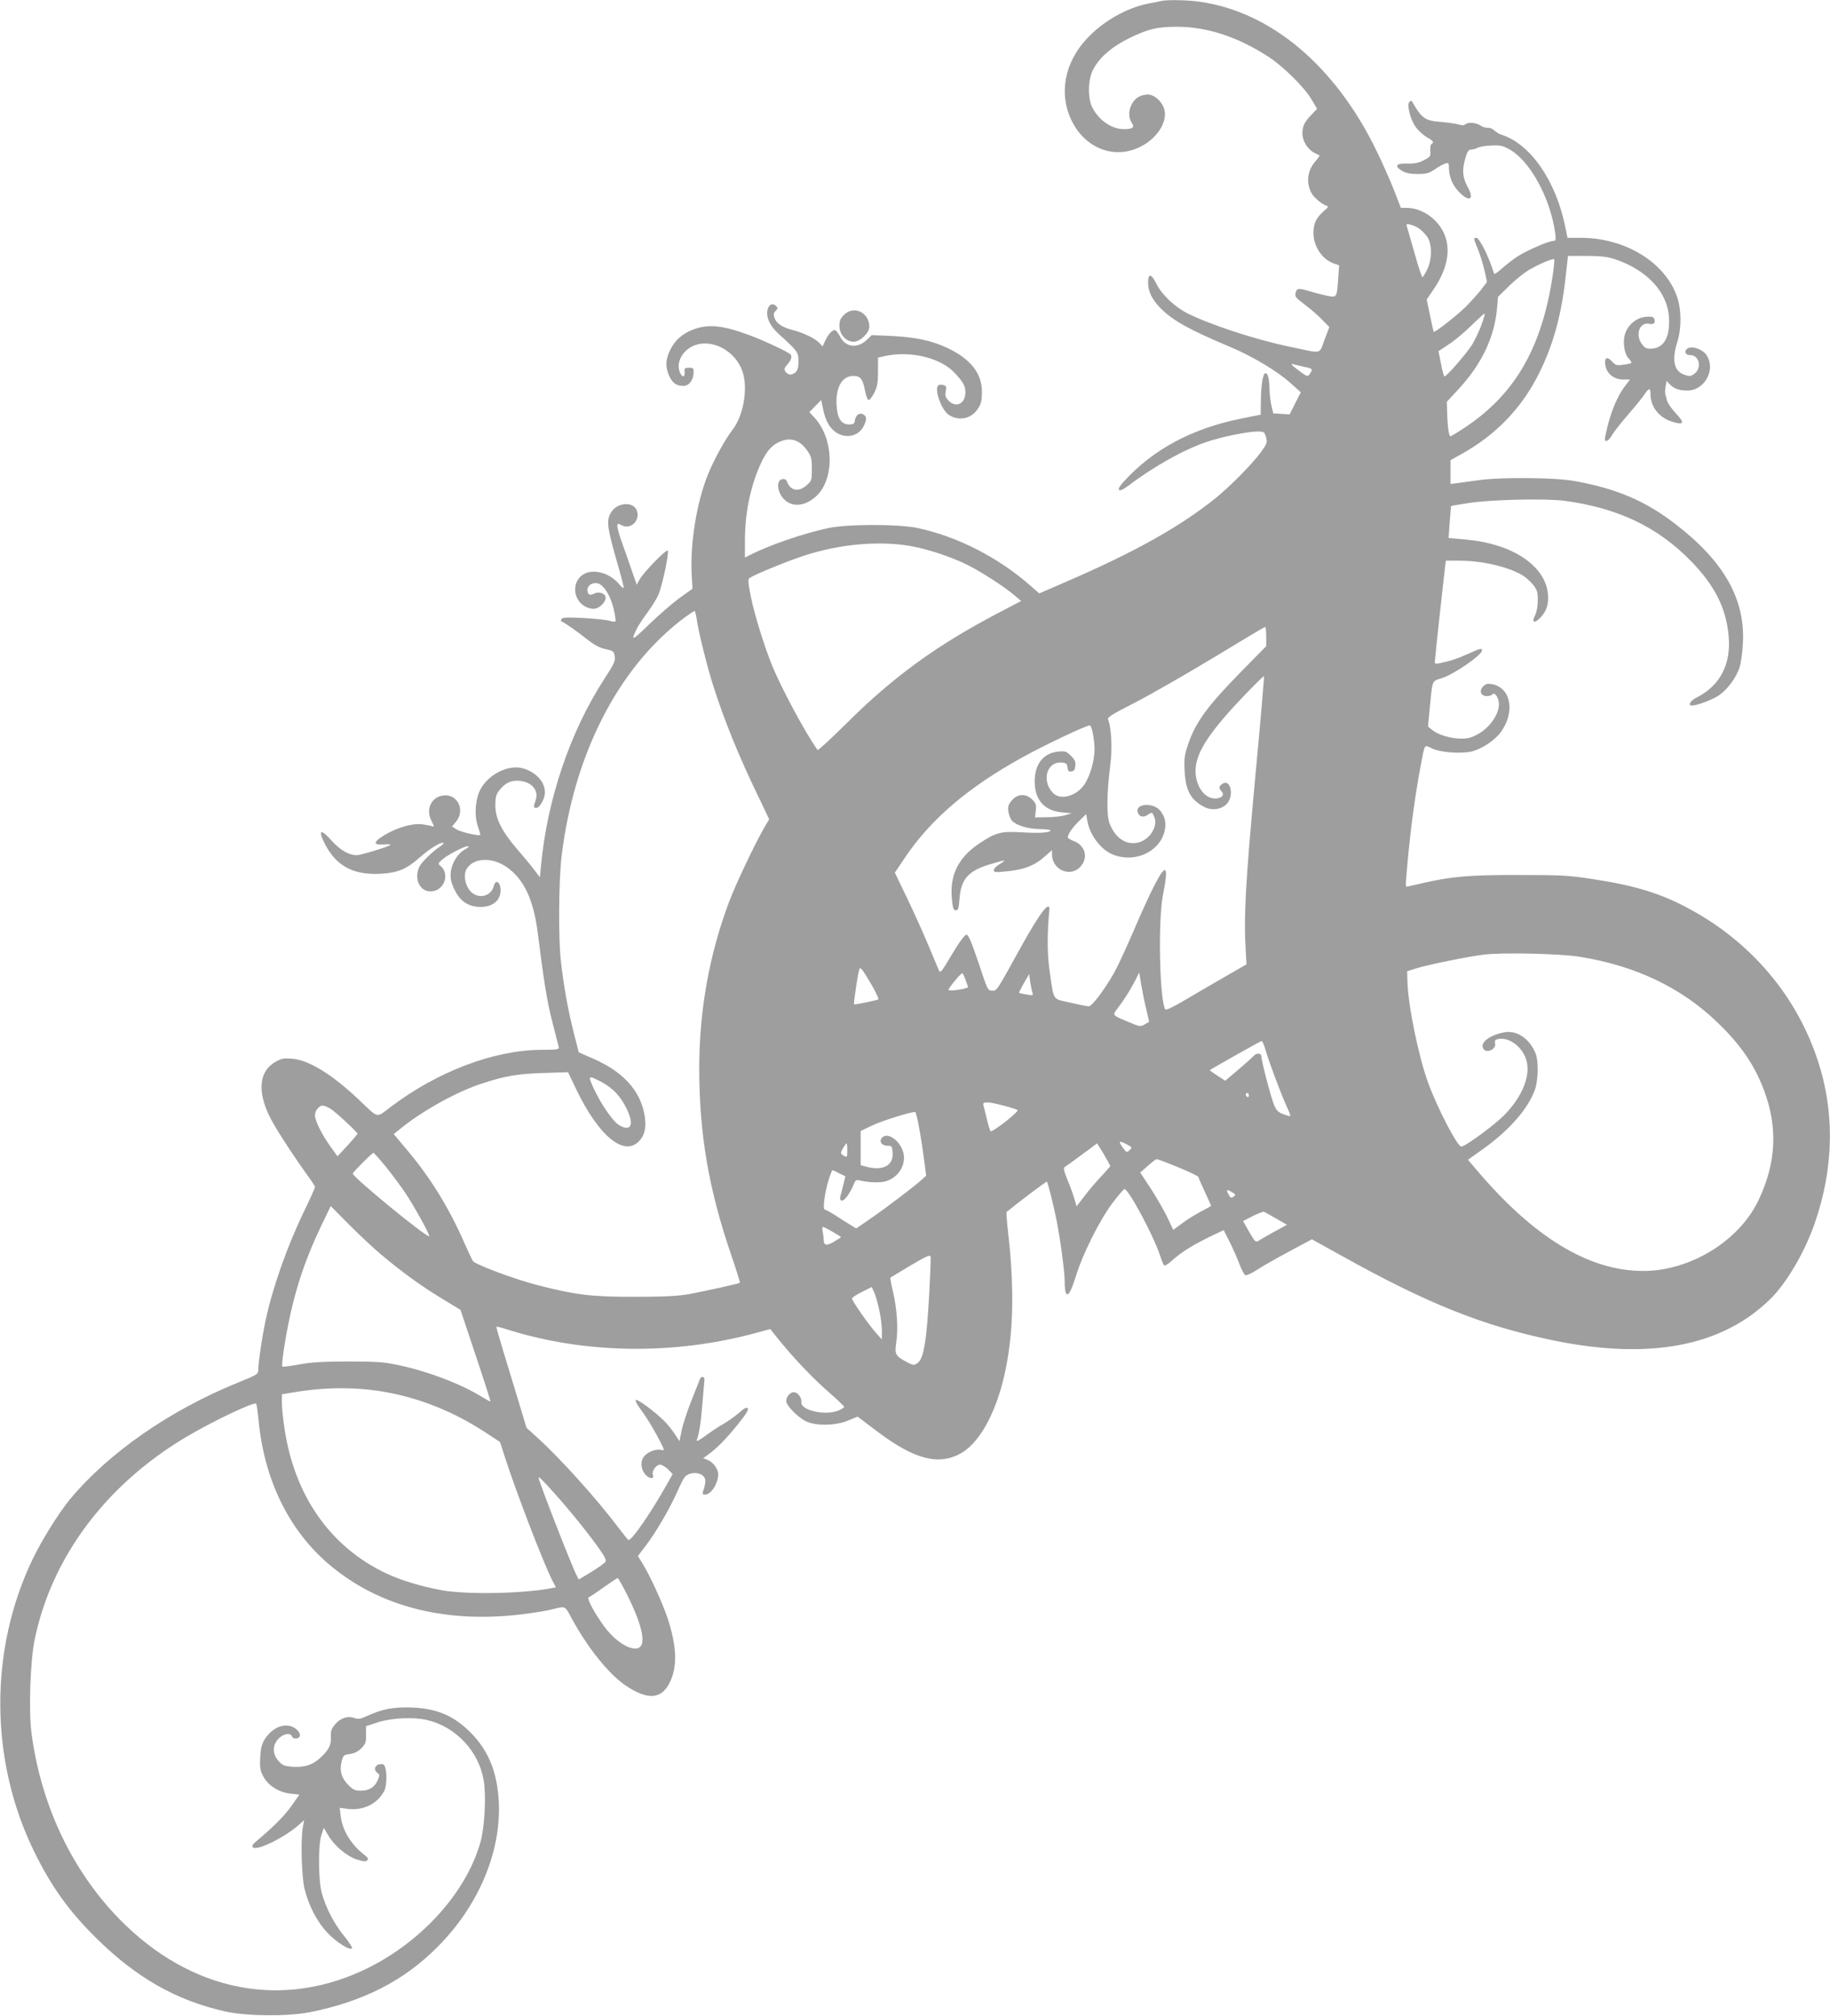 <?xml version="1.0" standalone="no"?>
<!DOCTYPE svg PUBLIC "-//W3C//DTD SVG 20010904//EN"
 "http://www.w3.org/TR/2001/REC-SVG-20010904/DTD/svg10.dtd">
<svg version="1.0" xmlns="http://www.w3.org/2000/svg"
 width="1162pt" height="1280pt" viewBox="0 0 1162 1280"
 preserveAspectRatio="xMidYMid meet">
<g transform="translate(0,1280) scale(0.1,-0.1)"
fill="#9e9e9e" stroke="none">
<path d="M7375 12794 c-11 -3 -47 -10 -80 -16 -141 -27 -292 -113 -396 -226
-141 -152 -177 -351 -94 -519 86 -175 269 -246 432 -167 104 50 173 151 158
230 -9 53 -63 104 -107 104 -18 -1 -43 -6 -56 -14 -56 -30 -80 -116 -46 -165
21 -29 7 -41 -49 -41 -77 0 -157 54 -200 135 -31 60 -30 173 2 239 39 79 118
148 234 205 120 58 174 71 305 71 189 -1 384 -65 577 -191 95 -62 227 -192
274 -272 l34 -58 -35 -37 c-46 -48 -58 -72 -58 -120 0 -47 33 -100 75 -122 17
-8 32 -16 34 -17 2 -1 -10 -18 -27 -38 -51 -58 -60 -134 -24 -202 14 -26 65
-69 92 -78 18 -6 16 -9 -16 -37 -47 -42 -64 -77 -64 -138 0 -84 55 -166 127
-192 l36 -13 -6 -85 c-8 -118 -8 -119 -65 -109 -26 5 -78 18 -115 29 -72 22
-82 21 -90 -9 -6 -25 -3 -29 68 -83 33 -25 79 -66 103 -91 l43 -44 -31 -81
c-36 -94 -8 -88 -214 -45 -216 44 -510 140 -657 214 -78 39 -163 119 -195 185
-33 68 -54 71 -54 9 0 -57 26 -108 81 -164 79 -78 181 -135 443 -245 142 -60
297 -153 380 -228 l66 -59 -36 -70 -35 -70 -52 3 -52 3 -12 50 c-6 28 -12 75
-12 105 -2 69 -10 100 -26 100 -16 0 -28 -75 -29 -184 l-1 -79 -120 -24 c-319
-64 -567 -198 -754 -406 -48 -53 -29 -68 30 -24 164 125 359 234 504 282 94
32 258 65 320 65 42 0 44 -2 54 -36 9 -34 7 -40 -31 -93 -59 -80 -199 -222
-298 -301 -227 -180 -506 -336 -943 -525 l-168 -73 -57 50 c-203 178 -461 311
-714 365 -118 26 -447 26 -568 0 -155 -33 -369 -106 -492 -168 l-38 -19 0 107
c0 172 33 336 96 479 35 79 67 120 114 144 74 38 137 20 188 -54 23 -34 27
-49 27 -113 0 -72 -1 -76 -33 -104 -51 -46 -104 -35 -125 24 -5 12 -15 17 -29
15 -34 -5 -36 -62 -6 -108 48 -71 135 -74 215 -6 124 107 121 369 -7 506 l-31
33 38 39 37 38 13 -60 c15 -74 43 -122 87 -149 63 -39 141 -18 171 45 20 42
19 61 -4 73 -24 13 -48 -5 -53 -39 -3 -21 -8 -25 -37 -25 -49 0 -74 37 -79
121 -7 111 33 185 103 187 47 1 63 -17 77 -91 7 -36 17 -62 24 -62 7 0 23 21
36 48 19 38 23 63 23 134 l0 87 48 11 c160 34 349 -12 438 -107 55 -58 69 -84
69 -125 0 -71 -59 -100 -106 -53 -20 21 -24 31 -19 59 6 29 4 35 -14 41 -11 3
-25 3 -31 0 -31 -19 15 -156 64 -189 66 -43 147 -25 188 43 18 28 23 51 23
101 0 120 -71 210 -220 281 -100 47 -206 69 -360 76 l-120 5 -31 -30 c-60 -57
-135 -48 -170 21 -9 17 -22 35 -28 39 -15 10 -46 -20 -66 -65 l-17 -37 -19 21
c-26 29 -98 64 -169 83 -70 18 -105 42 -118 79 -6 20 -5 31 8 43 15 15 15 19
1 32 -19 20 -44 9 -52 -23 -12 -47 14 -104 69 -154 123 -112 127 -117 127
-175 0 -40 -5 -57 -19 -70 -23 -21 -49 -18 -65 6 -8 13 -6 22 10 40 26 28 34
51 25 66 -9 14 -172 91 -271 127 -164 60 -253 68 -345 34 -73 -27 -122 -71
-151 -134 -29 -60 -30 -106 -5 -162 22 -46 45 -63 90 -63 36 0 62 33 65 82 1
30 -1 33 -29 33 -27 0 -30 -3 -28 -27 2 -32 -12 -37 -27 -9 -30 58 5 137 76
172 116 56 274 -24 319 -162 36 -106 5 -280 -64 -368 -46 -59 -118 -190 -156
-284 -72 -178 -114 -440 -103 -638 l5 -87 -81 -58 c-44 -32 -132 -108 -194
-168 -111 -108 -120 -111 -76 -23 9 17 38 62 65 98 27 37 58 86 69 111 25 58
70 270 60 282 -10 10 -157 -141 -181 -187 l-16 -30 -31 89 c-17 49 -44 127
-61 174 -17 47 -31 95 -31 107 0 20 2 21 27 8 57 -30 119 29 97 92 -20 59
-120 55 -161 -6 -34 -50 -29 -96 27 -292 28 -95 50 -180 50 -189 0 -8 -13 1
-30 22 -65 78 -182 103 -241 50 -63 -56 -43 -165 37 -198 25 -10 44 -12 62 -6
33 11 65 53 56 75 -8 23 -47 32 -73 17 -27 -14 -41 -5 -41 25 0 29 32 49 66
41 38 -10 80 -78 100 -161 10 -41 15 -77 11 -81 -3 -3 -21 -1 -39 5 -18 5 -92
13 -164 17 -104 5 -133 4 -139 -7 -5 -7 -4 -14 2 -16 18 -6 95 -60 160 -112
45 -35 77 -53 116 -62 51 -11 55 -14 60 -46 5 -29 -3 -47 -64 -141 -218 -334
-365 -768 -404 -1190 l-7 -72 -36 47 c-20 27 -69 86 -109 132 -96 111 -138
194 -138 278 0 47 5 68 21 89 35 47 70 67 116 67 87 0 142 -57 119 -124 -15
-42 -14 -49 4 -49 22 0 55 59 55 98 0 67 -55 128 -138 153 -89 26 -213 -32
-268 -127 -35 -60 -45 -169 -20 -240 9 -26 16 -51 16 -54 0 -12 -125 16 -153
35 l-27 17 25 30 c57 67 17 168 -66 168 -84 0 -130 -83 -90 -161 17 -33 19
-40 7 -36 -9 4 -38 9 -65 13 -61 8 -160 -20 -241 -69 -70 -43 -73 -63 -7 -59
26 2 47 1 47 -2 0 -8 -188 -66 -215 -66 -50 0 -105 32 -160 93 -68 77 -88 69
-44 -18 72 -143 182 -203 357 -193 111 7 163 29 252 108 61 54 135 98 146 87
3 -2 -8 -12 -22 -22 -45 -29 -115 -97 -130 -126 -38 -74 -1 -159 69 -159 88 0
129 114 59 166 -12 9 -9 15 18 38 41 34 148 88 163 83 7 -2 -3 -11 -21 -21
-45 -23 -84 -86 -90 -145 -3 -38 1 -61 21 -104 33 -72 81 -109 151 -115 91 -7
150 40 144 115 -4 46 -32 59 -42 19 -17 -67 -96 -88 -146 -38 -37 37 -50 110
-26 147 45 69 158 74 251 11 112 -77 174 -210 200 -424 37 -296 59 -434 92
-561 19 -75 37 -145 40 -156 4 -19 -1 -20 -114 -21 -298 -2 -655 -138 -949
-360 -100 -75 -75 -80 -209 47 -172 161 -314 248 -422 257 -54 4 -67 1 -107
-22 -112 -66 -114 -215 -5 -399 52 -89 146 -230 210 -318 27 -37 49 -71 49
-76 0 -6 -33 -79 -74 -164 -106 -220 -198 -484 -241 -689 -21 -99 -45 -262
-45 -303 0 -33 0 -33 -132 -87 -431 -175 -820 -446 -1064 -740 -71 -86 -177
-256 -236 -378 -278 -577 -275 -1277 8 -1857 108 -221 222 -381 396 -552 255
-252 508 -395 819 -465 136 -30 394 -32 534 -5 341 68 599 199 815 417 259
260 403 603 387 920 -10 187 -64 321 -174 434 -107 110 -215 157 -374 164
-116 5 -192 -9 -287 -53 -43 -20 -58 -22 -80 -14 -42 16 -87 2 -122 -37 -26
-31 -31 -43 -29 -83 3 -53 -15 -86 -75 -139 -46 -40 -96 -55 -169 -50 -52 4
-64 9 -88 36 -41 45 -40 102 0 143 32 32 75 39 85 13 3 -9 15 -14 28 -12 32 4
29 36 -5 62 -59 44 -146 13 -198 -70 -17 -28 -24 -57 -27 -113 -3 -66 -1 -82
20 -121 32 -59 98 -100 173 -109 l56 -6 -50 -71 c-43 -62 -116 -135 -226 -227
-22 -19 -27 -29 -19 -37 24 -24 197 61 288 140 l37 33 -8 -44 c-15 -84 -8
-319 11 -394 27 -107 79 -207 143 -275 57 -62 147 -118 158 -100 3 5 -19 39
-49 76 -63 76 -117 180 -143 274 -22 82 -24 302 -2 370 l15 44 27 -46 c39 -67
118 -134 183 -155 41 -13 57 -14 66 -5 9 9 4 17 -18 34 -86 67 -140 156 -151
247 l-6 52 55 -7 c96 -11 186 34 228 115 14 27 18 104 7 144 -6 23 -12 28 -35
25 -32 -4 -42 -36 -17 -54 16 -12 16 -17 5 -44 -19 -46 -55 -70 -108 -70 -38
0 -50 5 -82 38 -43 43 -56 92 -40 151 9 35 13 39 52 44 28 4 51 15 72 36 27
28 31 38 30 86 l0 55 78 25 c87 27 223 34 308 14 183 -42 330 -198 361 -383
17 -100 6 -302 -21 -395 -94 -329 -391 -649 -752 -815 -549 -252 -1135 -114
-1582 373 -278 304 -459 702 -516 1136 -19 140 -8 454 19 590 107 525 451 986
963 1291 169 100 431 225 444 211 4 -3 10 -48 15 -99 35 -381 192 -704 449
-922 325 -275 761 -382 1270 -310 58 8 121 19 140 24 95 23 84 28 131 -58 102
-187 233 -350 341 -424 142 -96 231 -88 283 24 47 101 42 225 -16 403 -32 96
-110 267 -159 347 l-30 48 50 65 c66 87 150 232 197 336 20 46 43 92 51 101
23 27 77 33 108 13 27 -17 29 -41 9 -102 -6 -19 -4 -23 12 -23 38 0 83 70 83
129 0 34 -33 79 -69 92 l-26 10 30 22 c60 44 109 94 186 188 56 69 75 99 67
107 -8 8 -24 0 -56 -29 -25 -22 -69 -53 -98 -70 -29 -16 -81 -50 -115 -76 -39
-28 -59 -39 -55 -27 15 40 26 106 36 234 6 74 12 141 13 149 3 21 -22 25 -29
4 -4 -10 -28 -72 -55 -139 -26 -66 -54 -151 -61 -188 l-14 -67 -31 48 c-17 26
-49 65 -70 85 -65 63 -168 137 -176 129 -5 -5 11 -35 36 -67 25 -33 69 -104
98 -158 52 -98 52 -99 26 -92 -35 8 -91 -15 -112 -48 -22 -33 -13 -85 19 -115
26 -24 52 -20 41 6 -8 22 22 63 46 63 11 0 34 -13 51 -30 l29 -30 -32 -57
c-104 -186 -230 -369 -249 -361 -4 2 -38 44 -75 93 -130 172 -359 426 -501
555 l-71 64 -53 176 c-29 96 -73 240 -97 319 -24 79 -43 145 -41 147 2 2 40
-8 83 -22 488 -151 1048 -158 1563 -18 l93 25 22 -28 c110 -140 240 -278 362
-384 47 -41 85 -78 85 -82 0 -4 -16 -15 -35 -23 -86 -35 -244 1 -237 54 4 27
-23 62 -48 62 -26 0 -53 -36 -47 -62 8 -31 72 -95 121 -121 61 -32 189 -31
271 3 l60 25 125 -94 c238 -180 394 -219 536 -136 124 73 232 282 283 549 46
236 50 498 15 824 -10 83 -15 154 -13 156 69 57 253 196 256 193 7 -8 41 -143
62 -247 24 -123 51 -323 51 -383 1 -122 27 -113 70 26 44 144 151 358 235 470
37 48 70 87 75 87 26 0 187 -301 225 -420 10 -30 21 -59 26 -64 5 -5 24 6 46
26 69 62 142 107 286 175 l47 22 39 -77 c21 -42 49 -106 62 -141 13 -35 30
-66 37 -68 7 -3 37 11 67 30 29 20 122 73 204 117 l151 81 193 -107 c542 -302
894 -443 1340 -535 612 -126 1072 -38 1378 263 102 100 215 292 279 473 125
354 132 713 20 1048 -135 405 -420 742 -806 952 -179 99 -349 152 -614 192
-160 25 -202 27 -475 27 -315 1 -431 -9 -623 -54 -46 -11 -87 -20 -91 -20 -4
0 -6 15 -4 33 22 279 52 513 94 737 27 141 21 132 71 108 53 -26 187 -36 255
-19 63 16 146 71 183 123 92 127 64 281 -56 304 -28 5 -40 2 -56 -14 -28 -28
-16 -62 22 -62 16 0 32 5 35 10 11 17 34 -8 41 -44 12 -65 -47 -159 -129 -206
-41 -23 -64 -30 -108 -30 -67 0 -145 23 -184 54 l-28 23 12 124 c17 174 12
163 76 183 77 24 255 147 255 176 0 16 -12 13 -91 -23 -66 -30 -113 -45 -186
-60 -14 -3 -23 0 -23 6 0 16 58 550 65 605 l6 42 83 0 c149 0 318 -40 408 -96
20 -13 49 -40 65 -60 24 -32 28 -47 27 -98 0 -37 -7 -73 -17 -93 -26 -49 -1
-55 40 -8 36 42 48 85 41 149 -20 175 -225 312 -511 339 l-119 11 7 101 c4 55
8 101 9 102 0 1 48 9 106 18 141 23 494 31 614 15 342 -46 594 -167 807 -387
148 -153 219 -295 235 -470 17 -180 -54 -317 -203 -392 -41 -20 -58 -51 -30
-51 32 0 125 35 167 62 57 37 115 115 136 182 9 28 18 98 21 156 13 278 -121
515 -427 751 -191 148 -376 227 -645 275 -120 22 -470 25 -605 5 -47 -6 -106
-14 -132 -18 l-48 -6 0 76 0 75 68 38 c221 122 388 296 497 519 90 182 142
374 168 625 l13 115 119 0 c97 -1 133 -5 185 -23 199 -68 328 -208 337 -366 8
-128 -32 -197 -113 -200 -32 -1 -41 4 -62 34 -39 58 -10 135 48 124 31 -7 43
5 34 31 -6 14 -16 16 -56 13 -57 -6 -110 -49 -129 -106 -17 -51 -6 -128 21
-157 13 -14 21 -27 18 -30 -2 -3 -25 -8 -51 -11 -41 -6 -48 -4 -72 21 -32 36
-51 23 -41 -29 10 -50 56 -86 112 -86 l44 0 -33 -43 c-43 -56 -82 -147 -107
-243 -11 -44 -20 -85 -20 -91 0 -26 26 -12 46 25 12 20 59 80 104 132 45 52
92 110 103 127 28 42 37 41 37 -1 0 -77 52 -145 132 -172 80 -26 89 -12 30 50
-28 30 -54 67 -57 82 -4 16 -9 35 -11 43 -2 7 -2 29 2 48 l6 34 20 -21 c26
-28 60 -40 111 -40 114 0 186 139 119 230 -24 32 -86 54 -113 39 -29 -15 -20
-44 13 -44 58 0 76 -81 27 -118 -24 -17 -31 -18 -63 -7 -67 22 -82 92 -46 208
28 89 27 207 -2 289 -76 218 -329 372 -609 373 l-86 0 -13 63 c-58 296 -222
534 -408 592 -13 4 -33 16 -44 27 -10 10 -29 18 -41 16 -12 -1 -33 5 -47 15
-27 19 -80 23 -96 7 -7 -7 -21 -7 -40 -1 -16 5 -65 12 -108 16 -108 8 -127 21
-187 125 -6 12 -11 12 -20 3 -18 -18 6 -113 41 -161 16 -22 47 -50 69 -63 42
-23 49 -33 30 -44 -6 -4 -9 -23 -7 -44 3 -34 0 -37 -42 -59 -34 -17 -59 -22
-105 -21 -71 3 -84 -15 -33 -46 24 -14 52 -20 99 -20 56 0 71 4 110 30 24 17
54 33 67 37 19 6 22 3 22 -25 0 -55 20 -107 56 -147 69 -77 110 -63 64 21 -34
62 -38 109 -15 187 12 41 20 52 36 52 11 0 30 5 42 12 12 6 51 13 86 14 55 3
73 -1 114 -24 131 -71 262 -311 292 -534 5 -42 4 -48 -12 -48 -31 0 -176 -64
-233 -102 -30 -21 -74 -55 -98 -77 -24 -22 -45 -35 -46 -28 -27 96 -92 227
-112 227 -19 0 -18 -5 11 -75 13 -33 32 -93 41 -133 l16 -72 -40 -53 c-23 -28
-67 -77 -99 -109 -58 -56 -193 -161 -199 -155 -2 2 -13 49 -24 104 l-21 101
44 65 c91 133 113 262 61 365 -44 89 -141 152 -233 152 l-36 0 -44 113 c-24
61 -74 175 -112 252 -262 538 -670 881 -1123 944 -75 11 -200 13 -241 5z
m1637 -1446 c15 -10 37 -33 50 -51 32 -45 32 -143 0 -209 -13 -27 -27 -48 -30
-48 -4 0 -27 69 -50 153 -24 83 -46 160 -49 170 -5 15 -1 17 23 11 16 -4 41
-15 56 -26z m849 -285 c-67 -463 -237 -762 -554 -974 -48 -32 -92 -59 -97 -59
-10 0 -19 64 -21 152 l-2 67 65 70 c153 162 238 337 254 526 l6 70 72 71 c39
38 97 85 130 103 62 36 148 72 155 65 2 -2 -1 -43 -8 -91z m-454 -326 c-14
-37 -40 -92 -58 -123 -32 -53 -163 -204 -177 -204 -4 0 -14 36 -22 80 l-16 80
69 46 c38 25 103 80 145 122 43 42 78 74 80 71 1 -3 -8 -36 -21 -72z m-1152
-260 c11 -3 32 -8 48 -11 31 -7 33 -14 13 -41 -13 -18 -16 -17 -65 19 -54 40
-62 51 -33 42 9 -2 26 -7 37 -9z m-2485 -1142 c115 -19 270 -70 377 -124 88
-44 237 -141 297 -193 l40 -34 -145 -76 c-392 -205 -673 -410 -968 -705 -96
-95 -177 -170 -180 -165 -78 111 -223 380 -285 528 -49 118 -116 333 -138 444
-19 96 -20 113 -7 121 38 24 236 105 339 139 224 74 467 97 670 65z m-1346
-467 c9 -72 69 -312 105 -423 72 -225 163 -448 284 -698 l71 -149 -33 -56
c-62 -109 -180 -358 -221 -467 -126 -334 -190 -691 -190 -1058 0 -414 59 -763
201 -1180 34 -98 59 -180 57 -182 -7 -6 -229 -55 -323 -72 -75 -13 -159 -17
-340 -17 -275 -1 -375 11 -622 74 -147 38 -393 130 -410 153 -5 7 -29 57 -53
112 -97 223 -217 418 -366 594 l-84 100 52 42 c141 112 351 228 508 279 146
48 226 62 391 67 l156 5 51 -107 c146 -304 311 -437 406 -324 33 39 41 89 28
163 -29 156 -139 274 -332 357 l-85 37 -32 126 c-36 139 -66 309 -82 458 -16
144 -13 501 4 653 77 653 360 1206 778 1521 33 24 62 44 67 44 4 0 10 -24 14
-52z m3616 -109 l0 -62 -173 -176 c-199 -204 -274 -306 -320 -439 -26 -76 -29
-95 -25 -176 6 -126 39 -186 127 -231 46 -23 106 -15 139 19 50 49 27 163 -25
130 -24 -15 -26 -29 -7 -48 22 -23 2 -46 -41 -46 -73 0 -131 92 -123 194 9
108 95 236 303 454 70 73 129 131 131 129 2 -2 -23 -298 -57 -658 -60 -650
-72 -867 -59 -1088 l5 -84 -130 -75 c-71 -41 -186 -107 -254 -148 -83 -49
-127 -70 -132 -63 -36 59 -47 566 -14 729 36 183 21 203 -50 68 -27 -51 -88
-183 -135 -294 -47 -110 -105 -234 -128 -275 -63 -109 -139 -209 -159 -209
-10 1 -63 11 -118 24 -115 26 -102 5 -131 206 -15 104 -15 239 -1 379 7 71
-56 -9 -173 -219 -168 -304 -159 -290 -190 -290 -28 0 -29 3 -87 178 -46 136
-64 177 -76 177 -11 0 -44 -44 -92 -124 -69 -116 -75 -123 -84 -100 -6 13 -36
85 -67 159 -31 74 -91 208 -134 297 l-78 162 57 85 c166 251 407 457 758 650
139 77 414 207 424 200 13 -7 29 -93 29 -152 0 -71 -29 -172 -65 -224 -51 -75
-154 -101 -200 -52 -74 80 -37 201 58 192 27 -2 33 -8 35 -31 3 -23 8 -28 25
-25 17 2 23 11 25 36 3 25 -3 39 -28 63 -28 28 -36 31 -79 27 -96 -9 -151 -79
-151 -190 0 -116 60 -185 171 -196 l64 -6 -40 -12 c-22 -7 -74 -13 -116 -13
l-77 -1 5 43 c4 36 1 46 -22 70 -41 40 -94 38 -130 -5 -22 -26 -26 -39 -22
-71 3 -21 13 -47 22 -57 28 -31 100 -53 175 -54 39 -1 70 -4 70 -8 0 -15 -68
-20 -179 -13 -136 8 -166 0 -272 -70 -136 -91 -191 -204 -174 -360 5 -53 10
-65 24 -65 15 0 19 11 23 68 9 128 53 180 187 222 52 16 96 28 98 26 2 -2 -12
-13 -32 -24 -19 -12 -35 -28 -35 -37 0 -13 10 -15 68 -9 125 11 192 37 262
101 l40 35 0 -26 c0 -102 121 -151 184 -75 48 57 25 134 -49 160 -19 7 -35 17
-35 22 0 19 31 65 73 105 l44 43 7 -41 c14 -89 85 -184 160 -215 158 -65 336
37 336 193 0 40 -27 90 -59 106 -59 31 -130 12 -117 -31 9 -29 34 -36 62 -18
30 20 30 20 44 -14 24 -60 -31 -144 -104 -161 -77 -17 -145 29 -181 123 -19
52 -18 186 5 369 14 104 7 239 -14 290 -6 13 26 33 171 107 98 50 322 179 498
285 176 107 323 195 328 195 4 1 7 -27 7 -60z m1990 -2034 c352 -56 643 -194
872 -414 146 -139 235 -267 296 -426 92 -238 82 -469 -33 -708 -123 -257 -433
-447 -731 -447 -347 0 -699 215 -1066 651 l-47 55 90 64 c171 121 293 260 336
383 21 62 23 178 4 227 -37 93 -116 148 -194 136 -90 -15 -156 -61 -141 -99
15 -41 89 -12 77 31 -3 15 2 21 22 25 67 12 148 -47 175 -128 33 -99 -21 -236
-139 -356 -66 -66 -247 -199 -272 -199 -25 0 -150 240 -209 400 -62 168 -128
490 -133 644 l-2 69 60 19 c79 24 329 75 430 87 119 14 481 6 605 -14z m-4474
-218 c14 -27 24 -50 22 -52 -7 -6 -151 -36 -155 -32 -4 5 23 189 33 221 5 16
13 9 41 -35 19 -30 46 -76 59 -102z m573 76 c8 -21 16 -43 18 -49 4 -11 -114
-30 -124 -20 -6 5 76 106 87 106 3 0 12 -17 19 -37z m1149 -189 l19 -82 -28
-16 c-27 -16 -31 -16 -101 14 -108 45 -106 42 -72 87 41 53 77 110 110 173
l28 55 12 -75 c7 -41 21 -112 32 -156z m-723 106 c7 -21 5 -22 -36 -15 -24 4
-46 9 -48 11 -2 1 12 29 30 61 l34 58 6 -47 c4 -25 10 -56 14 -68z m1481 -367
c22 -77 95 -271 133 -356 30 -67 30 -68 8 -61 -58 18 -69 26 -87 68 -20 48
-80 277 -80 307 0 23 -32 26 -50 4 -7 -8 -50 -47 -96 -86 l-84 -71 -50 32
c-28 18 -49 34 -48 35 10 9 323 185 329 185 5 0 16 -26 25 -57z m-4215 -204
c74 -40 122 -93 161 -175 46 -98 23 -142 -51 -98 -46 27 -141 173 -181 280
-13 32 -1 31 71 -7z m4109 -85 c0 -8 -4 -12 -10 -9 -5 3 -10 10 -10 16 0 5 5
9 10 9 6 0 10 -7 10 -16z m-1554 -65 c43 -11 82 -24 86 -28 4 -3 -31 -37 -79
-74 -47 -37 -89 -64 -93 -60 -4 4 -15 40 -24 78 -9 39 -19 78 -22 88 -7 24 31
23 132 -4z m-4279 -18 c34 -21 173 -150 173 -160 -1 -3 -29 -37 -64 -75 l-63
-68 -46 64 c-54 75 -97 163 -97 197 0 29 26 61 49 61 9 0 30 -9 48 -19z m3737
-111 c10 -49 24 -140 32 -202 l15 -113 -38 -34 c-55 -48 -224 -176 -322 -243
l-84 -58 -36 22 c-20 12 -63 39 -95 60 -33 21 -64 38 -69 38 -14 0 -1 103 23
183 11 37 23 67 26 67 3 0 22 -9 43 -20 l39 -19 -13 -53 c-7 -29 -15 -63 -19
-74 -4 -15 -2 -23 8 -27 15 -6 52 43 76 101 10 27 17 32 34 28 60 -15 136 -18
172 -6 69 22 114 81 114 150 0 86 -99 174 -141 124 -19 -23 1 -49 37 -49 27 0
29 -3 32 -44 6 -78 -57 -115 -155 -92 l-48 12 0 109 0 109 76 36 c59 28 231
82 270 85 4 0 14 -40 23 -90z m1324 -118 c32 -17 32 -19 14 -35 -17 -16 -19
-15 -40 13 -34 46 -28 51 26 22z m-1778 -37 c0 -43 -1 -45 -20 -35 -11 6 -20
15 -20 21 0 10 30 59 36 59 2 0 4 -20 4 -45z m1629 -24 c22 -38 41 -72 41 -74
0 -3 -25 -31 -55 -64 -31 -32 -79 -88 -107 -125 l-52 -68 -14 48 c-7 26 -27
80 -44 121 -24 59 -27 76 -16 82 7 4 56 39 108 78 52 39 96 70 96 71 1 0 20
-31 43 -69z m-4556 -83 c41 -51 97 -127 125 -169 57 -86 157 -269 147 -269
-27 0 -485 376 -485 398 0 9 123 132 131 132 4 0 41 -42 82 -92z m5029 0 c71
-29 128 -57 128 -62 0 -4 18 -46 40 -93 22 -47 40 -87 40 -89 0 -2 -30 -19
-67 -38 -38 -20 -92 -54 -120 -76 l-53 -39 -39 82 c-22 45 -69 127 -105 182
l-66 100 48 42 c26 24 52 43 57 43 6 0 67 -23 137 -52z m351 -186 c-15 -10
-19 -9 -30 10 -19 35 -16 39 17 20 27 -15 28 -18 13 -30z m-5408 -372 c135
-113 252 -197 382 -276 l117 -71 97 -291 c54 -161 96 -292 93 -292 -2 0 -26
14 -53 30 -133 82 -341 162 -526 201 -96 21 -137 24 -325 24 -165 0 -238 -5
-313 -19 -54 -10 -101 -16 -104 -13 -10 10 29 247 63 385 44 179 98 328 180
501 l64 133 117 -118 c65 -66 159 -153 208 -194z m5678 233 l69 -40 -79 -43
c-43 -24 -88 -49 -99 -57 -21 -13 -24 -10 -62 55 l-39 69 61 31 c33 17 66 29
71 28 6 -2 41 -22 78 -43z m-2817 -84 c30 -17 54 -32 54 -34 0 -2 -21 -15 -46
-30 -48 -28 -63 -24 -64 16 0 9 -3 31 -6 48 -4 17 -3 31 1 31 4 0 32 -14 61
-31z m615 -383 c-18 -321 -36 -426 -77 -452 -20 -14 -26 -13 -61 5 -79 42 -83
50 -72 127 13 87 5 214 -21 323 -11 46 -18 86 -16 89 3 2 61 37 128 77 96 57
124 69 127 57 2 -9 -2 -111 -8 -226z m-317 -118 c9 -42 16 -101 16 -130 l-1
-53 -35 40 c-47 52 -154 205 -154 220 0 6 28 25 63 42 l62 31 17 -36 c9 -21
23 -72 32 -114z m-3159 -513 c232 -38 453 -126 660 -262 l90 -59 29 -90 c73
-227 242 -667 301 -785 l25 -48 -28 -5 c-175 -35 -541 -42 -699 -13 -132 25
-255 62 -349 106 -355 167 -585 493 -648 924 -9 58 -16 129 -16 159 l0 55 73
12 c192 33 386 35 562 6z m1094 -645 c103 -115 215 -254 286 -354 36 -51 46
-72 39 -83 -5 -9 -46 -37 -89 -64 l-80 -48 -13 25 c-32 61 -242 600 -242 621
0 10 19 -8 99 -97z m471 -662 c109 -224 119 -341 28 -324 -55 10 -123 62 -178
134 -64 87 -117 185 -102 190 7 2 49 30 95 63 45 32 85 59 89 59 4 0 35 -55
68 -122z"/>
<path d="M5359 10801 c-23 -23 -29 -38 -29 -71 0 -53 42 -100 90 -100 41 0
100 56 100 95 0 91 -99 138 -161 76z"/>
</g>
</svg>
